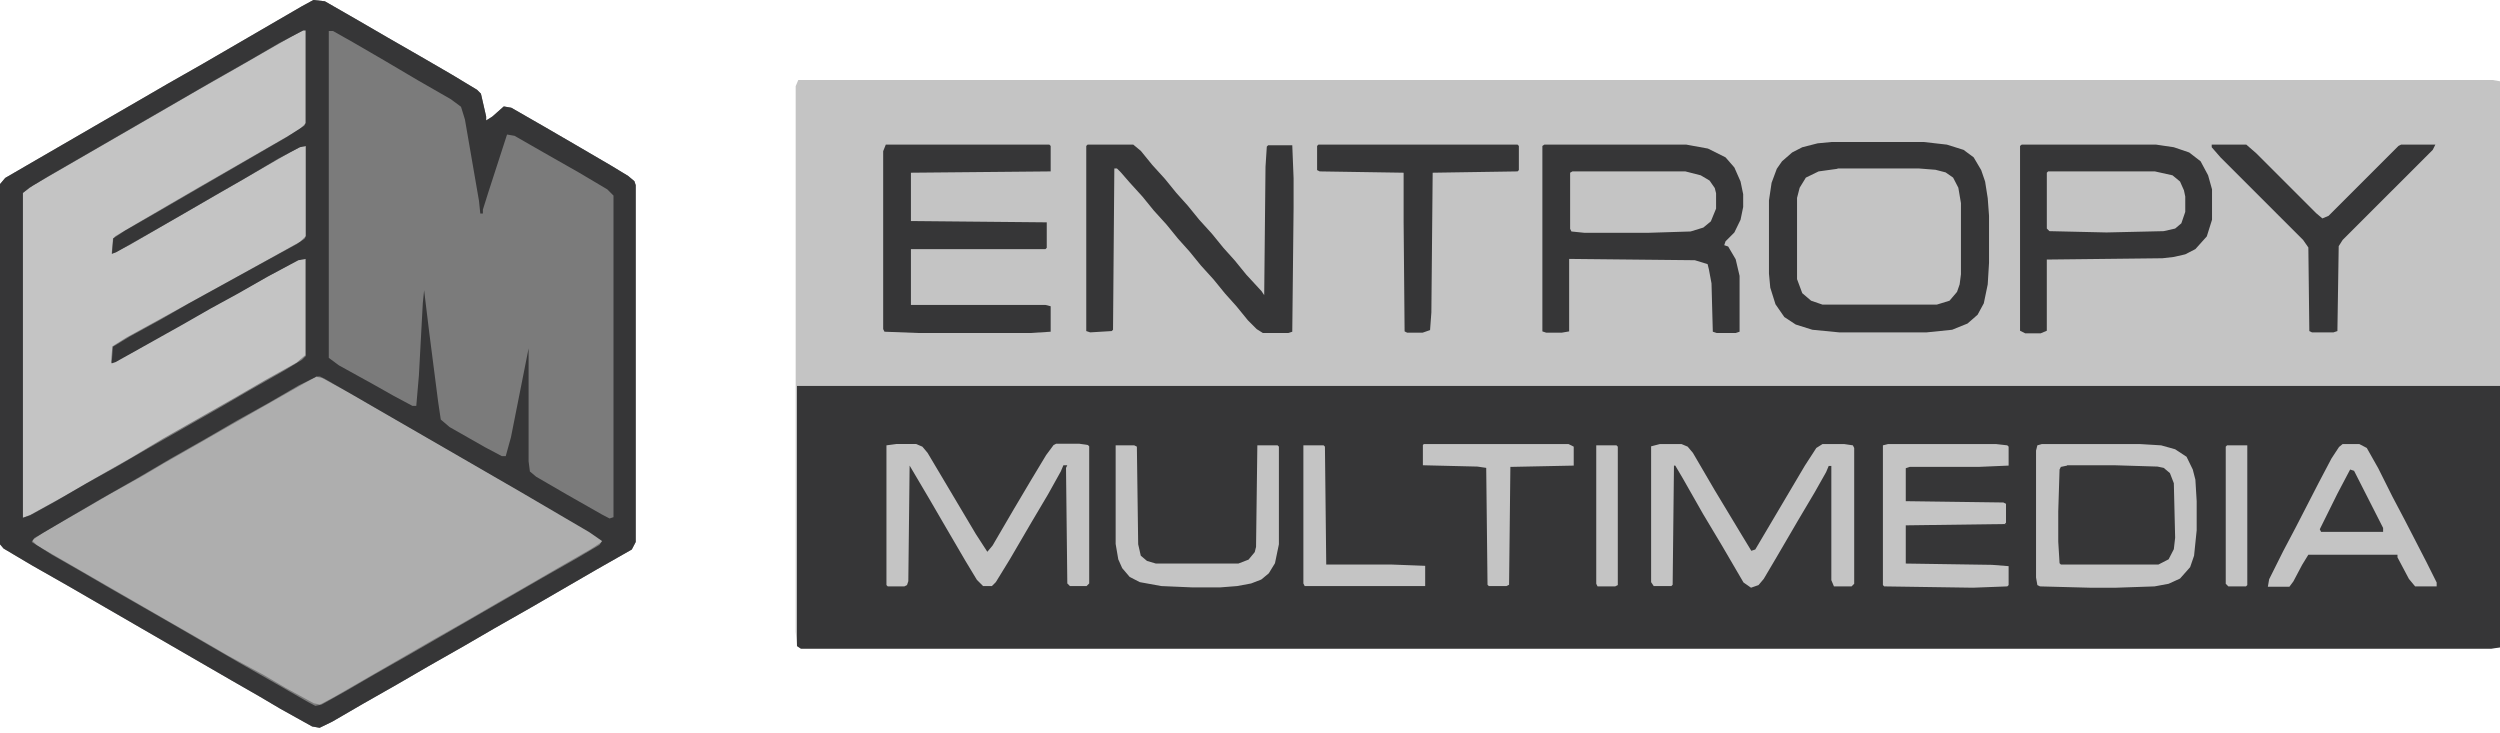 <svg width="232" height="68" viewBox="0 0 232 68" fill="none" xmlns="http://www.w3.org/2000/svg">
<g clip-path="url(#clip0_9307_294)">
<path d="M74.081 7.422H231.303L232 7.543V60.051L231.182 60.173H74.324L73.96 59.93L73.839 58.627V7.998L74.081 7.422Z" fill="#C4C4C4"/>
<path d="M73.96 35.812H232V60.082L231.182 60.203H74.323L73.96 59.961V35.812Z" fill="#363637"/>
<path d="M29.087 0L30.148 0.121L33.208 1.879L36.026 3.515L39.086 5.272L41.904 6.908L44.267 8.332L44.63 8.696L45.115 10.817V11.18L45.691 10.817L46.752 9.877L47.448 9.999L50.509 11.756L53.326 13.392L56.75 15.392L58.295 16.331L58.871 16.816L58.992 17.18V50.297L58.629 50.993L55.326 52.872L49.206 56.417L45.903 58.295L43.085 59.932L39.783 61.81L36.965 63.446L33.662 65.325L30.845 66.961L29.663 67.537L28.966 67.415L26.027 65.779L24.027 64.598L21.543 63.174L6.242 54.326L2.939 52.448L0.333 50.902L0 50.508V17.089L0.485 16.513L3.303 14.877L9.423 11.332L12.726 9.423L15.543 7.787L18.846 5.908L28.027 0.576L29.087 0Z" fill="#7B7B7B"/>
<path d="M29.33 34.965L29.906 35.086L32.511 36.51L35.329 38.146L38.389 39.904L40.874 41.328L43.934 43.085L46.752 44.721L53.357 48.478L55.357 49.66L55.932 50.236L54.872 50.932L51.812 52.69L48.994 54.326L46.297 55.871L43.48 57.507L40.177 59.386L30.996 64.688L29.694 65.385L29.118 65.264L26.512 63.84L24.512 62.658L21.21 60.87L18.392 59.234L15.695 57.689L3.455 50.63L2.97 50.145L4.151 49.327L7.454 47.448L10.272 45.812L13.211 44.176L15.211 42.994L18.513 41.116L21.573 39.358L28.179 35.601L29.33 34.965Z" fill="#AEAEAE"/>
<path d="M28.148 2.816H28.39V11.421L27.815 11.997L18.604 17.299L15.786 18.936L12.726 20.723L10.726 21.905L10.484 22.147L10.362 23.571L11.999 22.753L14.816 21.117L27.057 14.057L27.997 13.573H28.36V21.935L27.875 22.42L24.936 24.056L21.755 25.813L15.15 29.449L11.726 31.328L10.423 32.146L10.302 33.691L12.18 32.752L14.877 31.207L20.997 27.783L24.421 25.904L27.36 24.268L27.845 24.026H28.33V32.964L27.512 33.661L24.573 35.297L21.755 36.933L15.15 40.69L12.12 42.508L8.817 44.387L5.999 46.023L2.818 47.78L2.121 48.053V17.905L3.06 17.209L12.241 11.906L15.544 9.997L18.361 8.361L21.664 6.483L24.724 4.725L27.421 3.18L28.148 2.816Z" fill="#C4C4C4"/>
<path d="M29.087 0L30.148 0.121L33.208 1.879L36.026 3.515L39.086 5.272L41.904 6.908L44.267 8.332L44.63 8.696L45.115 10.817V11.18L45.691 10.817L46.752 9.877L47.448 9.999L50.509 11.756L53.326 13.392L56.75 15.392L58.295 16.331L58.871 16.816L58.992 17.18V50.297L58.629 50.993L55.326 52.872L49.206 56.417L45.903 58.295L43.085 59.932L39.783 61.81L36.965 63.446L33.662 65.325L30.845 66.961L29.663 67.537L28.966 67.415L26.027 65.779L24.027 64.598L21.543 63.174L6.242 54.326L2.939 52.448L0.333 50.902L0 50.508V17.089L0.485 16.513L3.303 14.877L9.423 11.332L12.726 9.423L15.543 7.787L18.846 5.908L28.027 0.576L29.087 0ZM28.148 2.818L25.906 3.999L23.088 5.636L19.785 7.514L4.484 16.361L2.727 17.422L2.121 17.907V48.054L2.818 47.812L5.181 46.509L7.999 44.873L10.938 43.237L13.756 41.601L20.361 37.843L23.179 36.207L26.481 34.329L28.027 33.39L28.39 33.026V24.027L27.693 24.148L24.845 25.663L22.149 27.209L19.543 28.633L16.846 30.178L10.726 33.602L10.362 33.723L10.483 32.178L12.029 31.238L14.847 29.693L17.543 28.148L24.148 24.512L27.572 22.633L28.269 22.149L28.39 21.906V13.544L27.815 13.665L25.815 14.725L22.633 16.604L19.937 18.149L17.119 19.785L14.059 21.543L10.756 23.421L10.393 23.542L10.514 22.118L11.574 21.421L14.634 19.664L17.452 18.028L26.603 12.726L28.239 11.665L28.36 11.423V2.818H28.148ZM30.511 2.818V33.208L31.45 33.905L34.632 35.662L36.51 36.722L38.268 37.662H38.631L38.874 34.844L39.237 28.117L39.358 26.936L39.843 30.935L40.661 37.298L40.904 38.934L41.722 39.631L45.024 41.51L46.57 42.328H46.933L47.418 40.571L49.054 32.329V42.813L49.175 43.752L49.751 44.237L52.569 45.873L55.871 47.751L56.568 48.115L56.932 47.994V18.149L56.356 17.573L53.751 16.028L50.448 14.15L47.751 12.604L47.054 12.483L45.297 17.907L44.812 19.452V19.816H44.57L44.449 18.634L43.146 11.089L42.782 9.908L41.843 9.211L38.783 7.454L35.601 5.575L32.784 3.939L30.905 2.878H30.511V2.818ZM29.329 34.965L27.693 35.783L24.875 37.419L21.936 39.056L19.119 40.692L15.816 42.57L12.726 44.388L9.423 46.267L6.363 48.054L3.181 49.933L2.939 50.297L4.818 51.478L7.514 53.023L10.332 54.66L16.089 57.962L22.209 61.507L25.512 63.386L28.572 65.143L29.269 65.507L29.845 65.385L31.965 64.204L34.783 62.568L38.086 60.689L50.327 53.629L53.629 51.751L55.629 50.569L55.871 50.206L54.69 49.388L48.175 45.57L32.874 36.722L30.178 35.177L29.693 34.935H29.329V34.965Z" fill="#363637"/>
<path d="M143.315 13.422H156.495L158.494 13.786L160.131 14.604L160.949 15.543L161.524 16.846L161.767 18.027V19.209L161.524 20.391L160.949 21.572L160.131 22.39L160.009 22.754L160.373 22.875L161.07 24.057L161.433 25.602V30.783L161.07 30.904H159.313L158.949 30.783L158.828 26.299L158.585 24.996L158.464 24.511L157.282 24.148L145.617 24.027V30.753L144.92 30.874H143.496L143.133 30.753V13.543L143.315 13.422Z" fill="#363637"/>
<path d="M187.611 13.422H200.095L201.731 13.664L203.155 14.149L204.215 14.967L204.912 16.27L205.276 17.573V20.391L204.791 21.936L203.731 23.118L202.791 23.602L201.731 23.845L200.67 23.966L189.944 24.087V30.692L189.369 30.935H187.945L187.46 30.692V13.543L187.611 13.422Z" fill="#363637"/>
<path d="M170.523 15.664H178.067L180.188 15.906L181.127 16.391L181.612 17.088L181.855 17.906L181.976 18.846V25.451L181.733 26.875L181.249 27.572L180.673 28.056L179.734 28.299H169.129L167.826 27.814L167.129 26.996L166.766 25.935V18.361L167.129 17.179L167.614 16.482L168.796 15.906L170.523 15.664Z" fill="#C4C4C4"/>
<path d="M169.947 13.18H178.552L180.673 13.422L182.218 13.907L183.158 14.604L183.855 15.785L184.218 16.846L184.461 18.391L184.582 20.027V24.39L184.461 26.39L184.097 28.147L183.521 29.208L182.582 30.026L181.158 30.602L178.795 30.844H170.674L168.19 30.602L166.645 30.117L165.584 29.42L164.766 28.238L164.281 26.693L164.16 25.39V18.603L164.403 16.967L164.887 15.664L165.372 14.967L166.311 14.149L167.251 13.665L168.675 13.301L169.947 13.18ZM170.523 15.664L168.766 15.907L167.584 16.482L167.008 17.422L166.766 18.361V25.905L167.251 27.208L168.069 27.905L169.129 28.269H179.734L180.916 27.905L181.612 27.087L181.855 26.39L181.976 25.451V18.846L181.734 17.422L181.249 16.482L180.552 15.998L179.613 15.755L178.067 15.634H170.523V15.664Z" fill="#363637"/>
<path d="M82.201 13.422H97.381L97.502 13.543V15.906L84.534 16.028V20.512L97.139 20.633V22.996L97.018 23.118H84.534V28.299H97.018L97.502 28.42V30.783L95.624 30.904H85.262L82.08 30.783L81.959 30.541V14.028L82.201 13.422Z" fill="#363637"/>
<path d="M100.926 13.422H105.168L105.865 13.998L106.925 15.3L108.107 16.603L109.167 17.906L110.228 19.088L111.288 20.391L112.47 21.694L113.53 22.996L114.591 24.178L115.651 25.481L117.075 27.026L117.318 27.39L117.439 15.482L117.56 13.604L117.681 13.482H119.923L120.045 16.543V19.239L119.923 30.783L119.56 30.904H117.196L116.621 30.541L115.803 29.723L114.742 28.42L113.682 27.238L112.621 25.935L111.44 24.633L110.379 23.33L109.319 22.148L108.258 20.845L107.077 19.542L106.016 18.239L104.834 16.937L104.016 15.997L103.653 15.634H103.41L103.289 30.601L103.168 30.723L101.168 30.844L100.805 30.723V13.543L100.926 13.422Z" fill="#363637"/>
<path d="M154.041 41.207H156.04L156.616 41.449L157.101 42.025L159.101 45.449L161.585 49.57L162.524 51.115L162.888 50.994L167.494 43.207L168.554 41.571L169.13 41.207H171.129L171.947 41.328L172.069 41.571V54.175L171.826 54.417H170.19L169.948 53.842V43.237H169.705L169.463 43.813L168.402 45.691L166.857 48.297L164.857 51.721L163.676 53.721L163.191 54.296L162.494 54.539L161.797 54.054L159.798 50.63L158.04 47.691L156.162 44.388L155.465 43.207H155.344L155.222 54.266L155.101 54.387H153.465L153.223 54.023V41.419L154.041 41.207Z" fill="#C4C4C4"/>
<path d="M83.14 41.206H85.019L85.595 41.449L86.079 42.024L90.564 49.569L91.624 51.205L92.109 50.629L94.109 47.205L95.654 44.6L97.078 42.236L97.775 41.297L98.017 41.176H100.138L100.956 41.297L101.077 41.418V54.144L100.835 54.386H99.29L99.047 54.144L98.926 43.418L99.047 43.175H98.684L98.441 43.751L97.26 45.872L95.715 48.478L93.715 51.902L92.412 54.023L92.048 54.386H91.23L90.655 53.81L89.594 52.053L87.594 48.629L86.291 46.387L84.413 43.206L84.292 53.932L84.171 54.295L83.928 54.416H82.383L82.262 54.295V41.327L83.14 41.206Z" fill="#C4C4C4"/>
<path d="M191.823 43.207H196.186L200.185 43.328L201.004 43.571L201.488 44.146L201.731 44.843L201.852 49.903L201.61 51.327L201.125 52.024L200.307 52.388H191.247L191.126 52.267L191.005 50.267V47.449L191.126 43.571L191.247 43.328L191.823 43.207Z" fill="#363637"/>
<path d="M189.491 41.207H198.55L200.55 41.328L201.853 41.692L202.913 42.389L203.489 43.57L203.731 44.51L203.852 46.509V49.206L203.61 51.569L203.246 52.63L202.307 53.69L201.247 54.175L199.944 54.417L196.399 54.539H193.914L189.309 54.417L189.067 54.296L188.945 53.599V41.813L189.067 41.328L189.491 41.207ZM191.824 43.207L191.248 43.328L191.127 43.57L191.006 47.449V50.267L191.127 52.266L191.248 52.387H200.307L201.247 51.903L201.732 50.963L201.853 49.903L201.732 44.843L201.368 43.904L200.792 43.419L200.217 43.298L196.217 43.176H191.824V43.207Z" fill="#C4C4C4"/>
<path d="M217.396 41.207H218.941L219.638 41.571L220.698 43.449L222.001 46.055L223.183 48.297L225.182 52.175L226.122 54.054V54.417H224.122L223.546 53.721L222.486 51.721V51.478H214.214L213.638 52.418L212.82 53.963L212.457 54.448H210.457L210.578 53.751L211.881 51.145L213.063 48.903L215.184 44.782L216.365 42.54L217.062 41.48L217.396 41.207Z" fill="#C4C4C4"/>
<path d="M175.219 41.207H185.218L186.278 41.328L186.4 41.449V43.207L183.582 43.328H177.219L176.855 43.449V46.509L185.915 46.631L186.157 46.752V48.509L186.036 48.63L176.855 48.752V52.297L184.854 52.418L186.4 52.539V54.296L186.278 54.417L183.097 54.539L174.856 54.417L174.734 54.296V41.328L175.219 41.207Z" fill="#C4C4C4"/>
<path d="M122.348 13.422H140.83L140.951 13.543V15.785L140.83 15.906L132.952 16.028L132.831 28.996L132.71 30.632L132.013 30.874H130.589L130.347 30.753L130.256 20.603V16.028L122.469 15.906L122.227 15.785V13.543L122.348 13.422Z" fill="#363637"/>
<path d="M205.276 13.422H208.458L209.397 14.24L214.942 19.785L215.517 20.27L216.093 20.027L222.577 13.543L222.82 13.422H226.001L225.759 13.907L217.396 22.269L217.032 22.845L216.911 30.723L216.548 30.844H214.548L214.306 30.723L214.215 22.966L213.73 22.269L206.064 14.604L205.246 13.664V13.422H205.276Z" fill="#363637"/>
<path d="M145.92 15.906H156.404L157.828 16.27L158.646 16.755L159.131 17.451L159.252 17.936V19.36L158.767 20.542L158.07 21.118L156.888 21.481L153.01 21.602H147.011L145.829 21.481L145.708 21.239V16.027L145.92 15.906Z" fill="#C4C4C4"/>
<path d="M103.502 41.328H105.259L105.502 41.449L105.623 50.509L105.865 51.569L106.441 52.054L107.259 52.296H114.925L115.864 51.933L116.44 51.236L116.561 50.751L116.682 41.328H118.561L118.682 41.449V50.509L118.318 52.266L117.743 53.205L117.046 53.781L116.106 54.145L114.804 54.387L113.258 54.508H110.592L107.774 54.387L105.774 54.023L104.835 53.539L104.138 52.721L103.775 51.903L103.532 50.478V41.328H103.502Z" fill="#C4C4C4"/>
<path d="M190.066 15.906H199.974L201.61 16.27L202.307 16.846L202.671 17.664L202.792 18.239V19.663L202.429 20.724L201.853 21.209L200.792 21.451L195.49 21.572L190.188 21.451L189.945 21.209V16.027L190.066 15.906Z" fill="#C4C4C4"/>
<path d="M132.134 41.207H145.556L146.041 41.449V43.207L140.163 43.328L140.042 54.266L139.8 54.387H138.163L138.042 54.266L137.921 43.419L137.103 43.298L132.043 43.176V41.298L132.134 41.207Z" fill="#C4C4C4"/>
<path d="M120.954 41.328H122.833L122.954 41.449L123.075 52.387H129.074L132.256 52.508V54.387H121.075L120.954 54.145V41.328Z" fill="#C4C4C4"/>
<path d="M206.67 41.328H208.549V54.296L208.427 54.417H206.791L206.549 54.175V41.449L206.67 41.328Z" fill="#C4C4C4"/>
<path d="M148.132 41.328H150.01L150.132 41.449V54.296L149.889 54.417H148.253L148.132 54.175V41.328Z" fill="#C4C4C4"/>
<path d="M218.093 43.57L218.457 43.691L221.153 48.994V49.357H215.397L215.275 49.115L216.912 45.812L218.093 43.57Z" fill="#363637"/>
</g>
<defs>
<clipPath id="clip0_9307_294">
<rect width="232" height="67.597" fill="white"/>
</clipPath>
</defs>
</svg>
